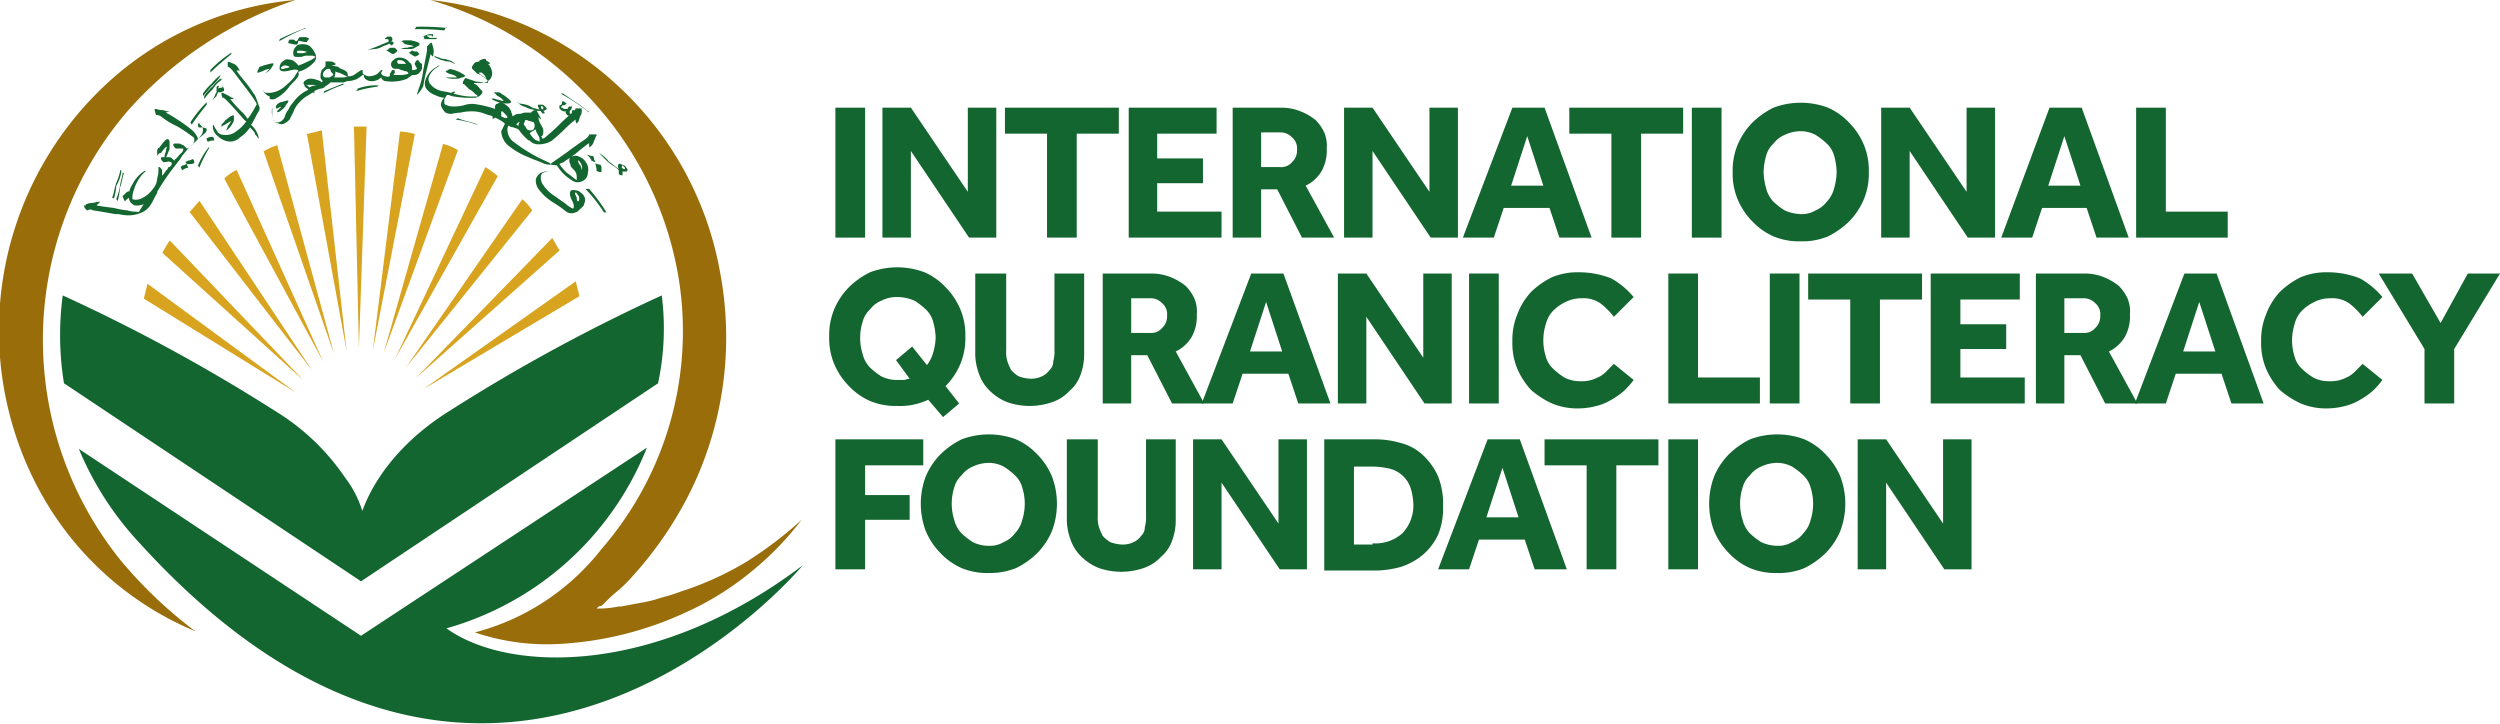 <svg id="Layer_1" data-name="Layer 1" xmlns="http://www.w3.org/2000/svg" viewBox="0 0 202 58.5"><defs><style>.cls-1{fill:#146630;}.cls-2{fill:#996d0a;}.cls-3{fill:#d8a31e;}</style></defs><g id="Group_128" data-name="Group 128"><path id="Path_454" data-name="Path 454" class="cls-1" d="M53.47,23.87a141.46,141.46,0,0,0-17.1,9.3c-5.8,3.6-7,8-7.1,8.1h0a8.67,8.67,0,0,0-1.4-2.7,18.38,18.38,0,0,0-5.7-5.4,141.46,141.46,0,0,0-17.1-9.3,24.14,24.14,0,0,0,.1,7.1l24,16h0l24-16A21.1,21.1,0,0,0,53.47,23.87Z"/><path id="Path_455" data-name="Path 455" class="cls-1" d="M36.07,50.77a24.61,24.61,0,0,0,16.2-14.6l-23.1,15.2L6.37,36.27a25.4,25.4,0,0,0,4.9,7.6c28.8,31.7,53.6,1.8,53.6,1.8C53,54.67,41.07,54.37,36.07,50.77Z"/><path id="Path_456" data-name="Path 456" class="cls-2" d="M15.77,51a25.44,25.44,0,0,1-12.6-11.4A27.18,27.18,0,0,1,8.37,7a25.78,25.78,0,0,1,15.5-7,31.33,31.33,0,0,0-13.5,8.9,28.4,28.4,0,0,0-.6,36.4A35.9,35.9,0,0,0,15.77,51Z"/><path id="Path_457" data-name="Path 457" class="cls-2" d="M64.77,42a24.46,24.46,0,0,1-4.2,4.3,23.51,23.51,0,0,1-5.2,3.2,27.82,27.82,0,0,1-9.7,2.5,18.14,18.14,0,0,1-7.3-.9h0a19.07,19.07,0,0,0,10.2-6.7,26.85,26.85,0,0,0,6.3-21.7,27.9,27.9,0,0,0-6.6-14.1A28.55,28.55,0,0,0,34.77,0,26.43,26.43,0,0,1,50,7a26.89,26.89,0,0,1,8.2,15.1A28.26,28.26,0,0,1,56,39.27a30.13,30.13,0,0,1-4.9,7.3,11.41,11.41,0,0,1-1.1,1.1,12,12,0,0,0-1.2,1.1c-.1.1-.2.2-.3.2s-.2.1-.3.2h.3A7.72,7.72,0,0,0,50,49h.2l1.6-.3a9.36,9.36,0,0,0,1.6-.4,14.24,14.24,0,0,0,1.6-.5,25.33,25.33,0,0,0,5.3-2.4A31.29,31.29,0,0,0,64.77,42Z"/><g id="Group_125-2" data-name="Group 125-2"><path id="Path_458" data-name="Path 458" class="cls-1" d="M17.5,7.06v.4c-.1.1-.1.2-.2.4a1.24,1.24,0,0,1-.2.3l.1-.1.3-.3c0-.1.1-.2.1-.3h.2c.1,0,.2-.1.3-.1v-.1A.37.37,0,0,0,18,7a.19.19,0,0,0-.3,0C17.6,6.86,17.5,7,17.5,7.06ZM18,7s0,.1-.2.1-.1,0-.2.1a.31.31,0,0,1,.1-.2c.1-.1.3-.1.3,0Z"/><path id="Path_459" data-name="Path 459" class="cls-1" d="M17.8,6.16v-.1h0l-.1.1a3.08,3.08,0,0,0-.6.6,3.78,3.78,0,0,0-.7.8v.2c.3-.3.5-.6.7-.8A3.78,3.78,0,0,0,17.8,6.16Z"/><path id="Path_460" data-name="Path 460" class="cls-1" d="M17.9,6.46v-.1h-.1a3.08,3.08,0,0,0-.6.6,3.78,3.78,0,0,0-.7.8V8a5.72,5.72,0,0,1,.7-.8A2.23,2.23,0,0,1,17.9,6.46Z"/><path id="Path_461" data-name="Path 461" class="cls-1" d="M18.9,5.16,18.5,5h-.1v.4c.1,0,.2.1.3.2s.4.5,1,1.3a15,15,0,0,1,1,1.4c0,.1.1.1,0,.2a8.79,8.79,0,0,1-.6,1l-.1.1a2.65,2.65,0,0,0-.5-.6,10.52,10.52,0,0,1-.9-1h.3l-.1-.1c-.1,0-.2-.1-.4-.2l-.4-.2h-.1a.6.6,0,0,0,.1.4c.1,0,.2.1.3.2s.5.5,1.1,1.2c.2.2.3.4.5.5a3,3,0,0,1-.8.8,1.31,1.31,0,0,1-1,.3.76.76,0,0,1-.5-.2c-.1-.2-.2-.3-.3-.5a.1.1,0,0,0-.1-.1h0v.2a1,1,0,0,0,.4.7,1.61,1.61,0,0,0,.7.4,1.13,1.13,0,0,0,1.1-.3,3,3,0,0,0,.8-.8c.2.2.4.4.4.5s.2.2.2.3l.1.1h0v-.1a2,2,0,0,0-.4-.8l-.2-.2c0-.1.1-.1.1-.2.2-.3.3-.6.5-.9a.45.45,0,0,0,0-.5,6.89,6.89,0,0,0-.3-.8c-.1-.1-.3-.5-.8-1.1s-.7-.9-.7-.9h.3l-.1-.1A.78.78,0,0,0,18.9,5.16Z"/><path id="Path_462" data-name="Path 462" class="cls-1" d="M17.9,10.06v.2h0l.1-.1.2-.1a5.2,5.2,0,0,1,.5-.3h0c-.1.1-.1.2-.2.3s-.1.2-.2.4v.1l.1-.1a1.76,1.76,0,0,0,.4-.5.6.6,0,0,0,.1-.4v-.2c0-.1-.3,0-.6.3-.1,0-.1.1-.2.2S17.9,10.06,17.9,10.06Z"/><path id="Path_463" data-name="Path 463" class="cls-1" d="M22.2,8a3.13,3.13,0,0,0,1.1-.9c.2-.3.5-.5.7-.8a.44.44,0,0,0,.1-.5,2.52,2.52,0,0,0,1.2-.7.62.62,0,0,0,.2-.7,1.79,1.79,0,0,0-.5-.7,1.18,1.18,0,0,0-.8-.1c-.2,0-.3.2-.4.3a.75.75,0,0,0-.1.5.22.22,0,0,0,.2.2h.4c.1,0,.3-.1.4-.1h.5a.44.44,0,0,1,.3.1,2.51,2.51,0,0,1-.7.4,4.88,4.88,0,0,1-.7.3h0c-.1-.2-.3-.3-.4-.4a1.27,1.27,0,0,0-.6-.1,1.38,1.38,0,0,0-.4.3.75.75,0,0,0-.1.5c.1.2.4.2.8.1s.6-.1.7,0c-.1.2-.2.3-.3.5a4.62,4.62,0,0,1-.7.7,2.18,2.18,0,0,1-.8.5,2,2,0,0,1-.8.1q-.15,0-.3-.3a1.48,1.48,0,0,1-.1-.7v-.1h0v.1a1.49,1.49,0,0,0,.2.9,1,1,0,0,0,.5.4C21.7,8.06,22,8.06,22.2,8Zm2.1-3.7c-.2,0-.3,0-.3-.1s0-.1.2-.1a1.27,1.27,0,0,1,.6.1,1.09,1.09,0,0,1-.5.1Zm-1.2,1.2c-.2.1-.4.1-.4,0s.1-.1.2-.2a.75.75,0,0,1,.5.1.37.37,0,0,1-.3.1Z"/><path id="Path_464" data-name="Path 464" class="cls-1" d="M18.7,4.26h0A8.46,8.46,0,0,0,17,5.66v.2c.5-.5,1.1-1,1.7-1.5Z"/><path id="Path_465" data-name="Path 465" class="cls-1" d="M24.2,3h0c-.1.1-.1.2-.2.3s-.2-.1-.3-.1h-.3a.37.37,0,0,0-.1.3h0c.2,0,.4.1.6.1H24a.37.37,0,0,0,.1-.3c.2,0,.4.1.6.1h.1a1.24,1.24,0,0,1,.2-.3c-.1,0-.2-.1-.3-.1Z"/><path id="Path_466" data-name="Path 466" class="cls-1" d="M21.2,5.76a1.55,1.55,0,0,1,.6-.2h0l-.3.3a1.38,1.38,0,0,1-.4.3l-.1.1.1-.1c.2-.1.4-.3.6-.4a1.38,1.38,0,0,0,.3-.4.31.31,0,0,0,.1-.2c0-.1-.3,0-.7.1-.1,0-.2.1-.3.1a.22.22,0,0,0-.2.2l-.1.2v.1c0,.1,0,0,.1,0Z"/><path id="Path_467" data-name="Path 467" class="cls-1" d="M9.8,13.86c0-.1,0-.1-.1-.1h0v.1a4.18,4.18,0,0,1-.3.9c-.2.6-.2.9-.3,1.1s.1.1.1.2A5.16,5.16,0,0,0,9.4,15,2.88,2.88,0,0,0,9.8,13.86Z"/><path id="Path_468" data-name="Path 468" class="cls-1" d="M10,14.06c0-.1,0-.1-.1-.1h0v.1c0,.1-.1.4-.2.9a3.87,3.87,0,0,1-.3,1.1c0,.1.1.1.1.2a5.16,5.16,0,0,0,.2-1.1C9.9,14.56,9.9,14.26,10,14.06Z"/><path id="Path_469" data-name="Path 469" class="cls-1" d="M17,11.06c-.1,0-.2.1-.3.1h0a.37.37,0,0,0,.1.3h0a.9.9,0,0,1,.5-.1h0a.37.37,0,0,0-.1-.3Z"/><path id="Path_470" data-name="Path 470" class="cls-1" d="M15.7,13.16a.44.44,0,0,0-.1-.3c-.1,0-.2.1-.3.1s-.2.1-.3.1h0a.35.35,0,0,0,.1.2c-.1,0-.2.1-.3.1s-.1.1-.2.1h0c0,.1.1.2.1.3h0c.2-.1.3-.2.5-.2h0c0-.1-.1-.2-.1-.3.3,0,.5,0,.6-.1Z"/><path id="Path_471" data-name="Path 471" class="cls-1" d="M16.7,8.26h0a10.1,10.1,0,0,0-1.3,1.6c0,.1,0,.1.1.2.4-.6.8-1.1,1.2-1.6Z"/><path id="Path_472" data-name="Path 472" class="cls-1" d="M16,13.36c0,.1.1.1.1.2a11.94,11.94,0,0,1,.8-1.6v-.1h0A6,6,0,0,0,16,13.36Z"/><path id="Path_473" data-name="Path 473" class="cls-1" d="M9.9,15.86h0c.1.2.1.3.2.4h0a1.76,1.76,0,0,1,.5-.4v-.1c-.1-.2-.1-.3-.2-.3s-.2.1-.3.2Z"/><path id="Path_474" data-name="Path 474" class="cls-1" d="M16,10h0c0,.2,0,.3.1.3h.1a.9.9,0,0,1,.5.1.4.4,0,0,1-.2.4,2.18,2.18,0,0,1-.5.4,1.79,1.79,0,0,0-.5-.7,10.77,10.77,0,0,0-1.1-.8,10.39,10.39,0,0,0-1-.6h0c.3-.1.4-.1.3-.1h-.1c-.2,0-.3-.1-.5-.1a2,2,0,0,1-.5-.1h-.1v.1c0,.1.1.3.1.4a.6.6,0,0,1,.4.1,6,6,0,0,0,1.3.8,10.33,10.33,0,0,1,1.2.8c.2.1.2.2.2.3a.55.55,0,0,1-.3.5h0c-.1.1-.2.2-.3.2l-.2-.2c-.1-.1-.2-.1-.4-.2h-.4a.1.1,0,0,0-.1.1c0,.1.1.2.2.3h.6a.4.4,0,0,1-.2.4c-.2.2-.3.4-.5.5V13l-.2-.2c-.1-.1-.2-.1-.4-.1h-.4a.1.1,0,0,0-.1.1c0,.1.1.2.2.3h.1c.2,0,.3-.1.5,0s0,.3-.1.4h-.1c0,.1-.1.2-.2.3a1.73,1.73,0,0,1-.3.4v-.4c0-.1-.1-.2-.2-.3h-.1v.1a2.2,2.2,0,0,1-.1.8,1.33,1.33,0,0,1-.3.8,2.36,2.36,0,0,1-.9.8,1.06,1.06,0,0,1-.8.1,1.7,1.7,0,0,1,.1-.7,3.55,3.55,0,0,1,.4-.9,2.65,2.65,0,0,1,.5-.6l.1-.1h-.1a2.66,2.66,0,0,0-1,1.1,1.69,1.69,0,0,0-.3,1,.75.75,0,0,0,.5.7,1.48,1.48,0,0,0,.7-.1c-.1.2-.2.3-.3.5s-.2.1-.4.1a1.76,1.76,0,0,1-.6-.1h0a6.53,6.53,0,0,1-1.1-.2c-.9-.1-1.4-.2-1.4-.2h0l.3-.3H8c-.2,0-.4.1-.6.1s-.5.1-.5.2H6.8v.1q.15.3.3.3a.3.3,0,0,1,.4,0q.15,0,1.8.3h.3a3.22,3.22,0,0,0,.8.1,2.66,2.66,0,0,0,1.2-.3,1.7,1.7,0,0,0,.6-.6h0c.2-.3.3-.6.5-.9v-.1a18.76,18.76,0,0,1,1.2-1.8l.7-.9c0-.1.1-.1.1-.2.2-.2.4-.5.6-.7l.1-.1a6,6,0,0,0,.8-.8.76.76,0,0,0,.2-.5.52.52,0,0,0-.2-.4c-.1-.1-.2-.2-.3-.2C16.3,10,16.1,10,16,10Z"/><path id="Path_475" data-name="Path 475" class="cls-1" d="M13,12.36c.3-.4.4-.5.5-.5h0a1,1,0,0,0-.1.4.9.9,0,0,0-.1.5v.1l.1-.1c.1-.2.2-.5.3-.7v-.5c0-.2,0-.2-.1-.3s-.3.1-.6.5c-.1.1-.1.2-.2.2a.37.37,0,0,0-.1.3v.3c0,.1,0,0,.1-.1S12.9,12.36,13,12.36Z"/><path id="Path_476" data-name="Path 476" class="cls-1" d="M36.2,5.66l-.2.1h0l.1.1.2.1q.6.15.6.3H36a2,2,0,0,0,.8.1.9.9,0,0,0,.5-.1c.2,0,.2-.1.3-.1s-.2-.2-.6-.4c-.1,0-.2-.1-.3-.1C36.4,5.56,36.3,5.56,36.2,5.66Z"/><path id="Path_477" data-name="Path 477" class="cls-1" d="M24.7,2.26h0a22,22,0,0,0-2.1.9c0,.1,0,.1-.1.2a18.65,18.65,0,0,1,2-1C24.7,2.36,24.7,2.26,24.7,2.26Z"/><path id="Path_478" data-name="Path 478" class="cls-1" d="M32.7,3.56c.4.1.7.1.7.2h0a1.75,1.75,0,0,0-.5.1.9.9,0,0,0-.5.1h.8c.2,0,.3-.1.5-.2s.2-.1.2-.2-.2-.2-.7-.3h-.6l-.2.1h.1Z"/><path id="Path_479" data-name="Path 479" class="cls-1" d="M22.7,8.66l-.3.3v.1h.1a1.76,1.76,0,0,0,.5-.4c.1-.1.1-.2.2-.3a.31.31,0,0,0,.1-.2c0-.1-.2,0-.6.1a.35.35,0,0,0-.2.1c-.1,0-.1.1-.2.2v.2h.1l.2-.1c.3-.1.5-.2.5-.1h0C22.8,8.46,22.7,8.56,22.7,8.66Z"/><path id="Path_480" data-name="Path 480" class="cls-1" d="M28.9,7.16c0,.1-.1.1-.1.2A10.46,10.46,0,0,1,30.5,7l.1-.1h-.1A4.15,4.15,0,0,0,28.9,7.16Z"/><path id="Path_481" data-name="Path 481" class="cls-1" d="M26.2,7.36c0,.1,0,.1-.1.2a11.11,11.11,0,0,1,1.6-.7l.1-.1h-.1Z"/><path id="Path_482" data-name="Path 482" class="cls-1" d="M29.7,4.06a2.8,2.8,0,0,1,.6-.1,1.42,1.42,0,0,0,.6-.2c.2-.1.3-.1.5-.2s.1.1.2.1.2-.1.2-.2-.1-.1-.2-.1c.1-.1.1-.1.1-.2s0-.1-.1-.2h-.3c-.1.1-.2.1-.2.2s.1.1.3.2c-.2.1-.5.2-.7.3-.5.2-.8.3-1,.4h0Zm1.4-.9h.2a.1.1,0,0,1,.1.1v.1c-.2-.1-.3-.1-.3-.2Z"/><path id="Path_483" data-name="Path 483" class="cls-1" d="M33.3,4.06h0c-.1.1-.2.2-.3.2h0c.2.1.3.2.5.3h.1a1.24,1.24,0,0,0,.3-.2l-.2-.2C33.5,4.16,33.4,4.16,33.3,4.06Z"/><path id="Path_484" data-name="Path 484" class="cls-1" d="M31.5,3.86c-.1.1-.2.2-.3.2h0c.2.1.3.2.5.3h.1q.3-.15.3-.3l-.2-.2Z"/><path id="Path_485" data-name="Path 485" class="cls-1" d="M33.8,4.86h0c-.2,0-.2.1-.3.3h0l.2.4a.6.6,0,0,1-.4.1c0-.2,0-.5-.2-.6a1,1,0,0,0-.7-.4.75.75,0,0,0-.5.1c-.1.1-.3.2-.3.4a.35.35,0,0,0,.4.4.6.6,0,0,1,.4.1c.1,0,.3.1.4.1s.2.1.2.2a2.2,2.2,0,0,1-.8.1h-.4c0-.1.1-.1.1-.2v-.1a.1.1,0,0,0-.1-.1h-.1c-.1.1-.1.2-.2.3v.2c-.1,0-.2.1-.3,0a.37.37,0,0,1-.3-.1c-.1-.1-.1-.1-.1-.2a.35.35,0,0,0,.1-.2h-.1l-.3.3a1.42,1.42,0,0,1-.6.2.6.6,0,0,1-.4-.1.22.22,0,0,1-.2-.2v-.2h-.1a5.92,5.92,0,0,0-.6.4.9.9,0,0,1-.5.1v-.1c0-.2-.1-.3-.3-.4s-.3-.1-.4-.2-.4-.1-.6-.2H27c.1,0,.1,0,.1-.1s0,0-.1-.1-.4-.1-.6-.1h-.1v.4l-.3.3a1.27,1.27,0,0,0-.1.6c0,.1.1.2.2.3a.1.1,0,0,0-.1.1.76.76,0,0,0-.4-.2,1.27,1.27,0,0,0-.6-.1.76.76,0,0,0-.4.2.19.19,0,0,0,0,.3c0,.1,0,.1.1.2s.2.1.2.2a2.94,2.94,0,0,0-1.2,1,2.09,2.09,0,0,0-.4.6,1.55,1.55,0,0,0-.3.6.78.78,0,0,1-.4.4c-.1,0-.2.1-.3,0a.22.22,0,0,1-.2-.2,1.27,1.27,0,0,1-.1-.6v-.5h0v.1a1.64,1.64,0,0,0,.1,1c.1.2.2.3.4.3a.45.45,0,0,0,.5,0,1.38,1.38,0,0,0,.4-.3l.3-.6a2.18,2.18,0,0,1,.5-.8,2.65,2.65,0,0,1,.6-.5c.2-.1.3-.2.5-.3l.1.1v-.2a1.69,1.69,0,0,1,.5-.2.52.52,0,0,0,.4-.2,1.38,1.38,0,0,0,.4-.3h.9a.6.6,0,0,0,.4-.1h.1a2.35,2.35,0,0,0,.8-.2c.1-.1.3-.2.4-.3h.1a.37.37,0,0,0,.1.3.76.76,0,0,0,.5.2,1.14,1.14,0,0,0,.8-.3c.1.2.2.3.4.3a3.33,3.33,0,0,0,1.7-.2c.1-.1.3-.2.4-.3a.75.75,0,0,0,.5-.1,1.38,1.38,0,0,0,.3-.4v-.4C33.9,5.06,33.9,5,33.8,4.86Zm-1.5.3c-.2,0-.2-.1-.2-.2s.1-.1.2-.1a.55.55,0,0,1,.5.3ZM25,7.06c-.1-.1-.2-.2-.3-.2h.5c.2,0,.3,0,.3.1-.1-.1-.3,0-.5.1Zm1.6-.8h-.3a.22.22,0,0,1-.2-.2.37.37,0,0,1,.1-.3c.1-.1.2-.2.3-.2s.2,0,.2.1.1.2.2.3-.1.2-.3.3Zm1,0H27a1.09,1.09,0,0,0,.1-.5c.1.1.3.1.5.2s.2.1.4.2l.1.1c-.1-.1-.1,0-.5,0Z"/><path id="Path_486" data-name="Path 486" class="cls-1" d="M36.1,2.26h0c0-.1-.1-.1,0,0a20.08,20.08,0,0,0-2.4-.1c-.1,0-.1.1-.2.2a19.27,19.27,0,0,1,2.4.1C36,2.26,36,2.26,36.1,2.26Z"/><path id="Path_487" data-name="Path 487" class="cls-1" d="M34.2,3.16h1a.1.1,0,0,0,.1-.1h-.5c-.1,0-.1,0-.2-.1a.1.1,0,0,1-.1-.1h.3c.1,0,.1,0,.1.1h0a.1.1,0,0,0,.1-.1c0-.1,0-.1-.1-.1a.9.9,0,0,0-.5.1.35.35,0,0,0-.2.1l.2.2C34.4,3.06,34.3,3.06,34.2,3.16Z"/><path id="Path_488" data-name="Path 488" class="cls-1" d="M35,3.86c0-.1-.1-.3-.1-.4h-.1l-.3.3v.3c0,.1-.1.6-.3,1.6a6.26,6.26,0,0,1-.4,1.6c0,.1-.1.2-.1.4a.1.1,0,0,1-.1.1h0a.1.1,0,0,0,.1-.1,3,3,0,0,0,.5-.7,12,12,0,0,1,.3-1.4l.3-1.2h0c.1.2.2.2.2.2v-.1A1.15,1.15,0,0,0,35,3.86Z"/><path id="Path_489" data-name="Path 489" class="cls-1" d="M35.7,4.86c.1,0,.3.1.4.1a.6.6,0,0,1,.4.1c.1,0,.2.1.3.1a2.19,2.19,0,0,0-.5-.3c-.1,0-.3-.1-.4-.1a.76.76,0,0,1-.4-.1,1.69,1.69,0,0,1-.5-.2l.2.2C35.5,4.76,35.6,4.86,35.7,4.86Z"/><path id="Path_490" data-name="Path 490" class="cls-1" d="M37,9.56c-.1,0-.1.1-.2.1a8.47,8.47,0,0,1,1.7.4h.1C38.1,9.86,37.5,9.76,37,9.56Z"/><path id="Path_491" data-name="Path 491" class="cls-1" d="M39.2,5.26a.76.76,0,0,1,.4-.1s0-.1-.2-.2-.1-.2-.2-.2h-.1c-.1,0-.2.1-.4.1h0c.2.1.3.3.5.4Z"/><path id="Path_492" data-name="Path 492" class="cls-1" d="M40.2,7.76a1.11,1.11,0,0,1,.5.4h0a1,1,0,0,1-.4-.1c-.2,0-.3-.1-.5-.1h-.1l.1.1c.2.1.5.2.7.3H41a.37.37,0,0,0,.3-.1c0-.1-.1-.2-.5-.5-.1-.1-.2-.1-.3-.2a.37.37,0,0,0-.3-.1h-.3l.1.1Z"/><path id="Path_493" data-name="Path 493" class="cls-1" d="M41.9,8.36a1.55,1.55,0,0,0,.6.3,1.42,1.42,0,0,0,.6.2,1.27,1.27,0,0,0,.6.1c0,.1.1.1.1.2H44c0-.1,0-.1-.1-.2a.35.35,0,0,0,.2-.1c.1,0,.1-.1,0-.2h0c-.1-.1-.2-.2-.3-.2h-.3c-.1.1,0,.2.1.4-.3-.1-.6-.1-.8-.3a2.92,2.92,0,0,0-.9-.2l-.1-.1h0A.1.1,0,0,1,41.9,8.36Zm1.8.2h0a.35.35,0,0,1,.2.1v.1l-.1.1a.77.77,0,0,1-.1-.3Z"/><path id="Path_494" data-name="Path 494" class="cls-1" d="M45.2,8.66c0,.1,0,.1.1.2s.3.2.4.1a.35.35,0,0,0,.4.4c.1,0,.1,0,.2-.1l.1-.1V9a.1.1,0,0,1,.1-.1h-.2c-.1,0-.1.2-.1.4a.1.1,0,0,1-.1-.1.19.19,0,0,1,0-.3.35.35,0,0,0,.1-.2c0-.1.1-.1,0-.1H46l-.1.1a.1.1,0,0,1-.1.1h-.2c-.1,0-.1-.1-.2-.1s-.1-.1,0-.1a.1.1,0,0,1,.1-.1h.1a.1.1,0,0,0,.1-.1c.1,0,.1-.1,0-.1a.1.1,0,0,1-.1-.1h-.2v.2l-.1.1C45.2,8.46,45.2,8.56,45.2,8.66Z"/><path id="Path_495" data-name="Path 495" class="cls-1" d="M47.6,9.06h0c-.7-.6-1.4-1-2.1-1.5h-.2A16.44,16.44,0,0,1,47.5,9C47.4,9.06,47.5,9.06,47.6,9.06Z"/><path id="Path_496" data-name="Path 496" class="cls-1" d="M45,13.36h0a3.45,3.45,0,0,0,1.2,1.2.78.78,0,0,0,.8.1.75.75,0,0,0,.5-.7,1,1,0,0,0-.2-.9,1,1,0,0,0-.5-.4.64.64,0,0,0-.6,0c-.1,0-.2.1-.2.3s.1.3.1.4.2.3.3.4a.76.76,0,0,1,.2.5v.3c-.3-.2-.5-.4-.8-.6a4.35,4.35,0,0,1-.6-.7c.1-.1.3-.1.4-.2s.5-.3,1.1-.8.9-.7.9-.7h0c0,.3,0,.4.1.3l.1-.1a.76.76,0,0,0,.2-.4c.1-.1.1-.3.2-.4v-.1h-.6c0,.1-.1.2-.2.3s-.6.4-1.4,1-1.3.9-1.4,1-.1.1-.2,0c-.4-.2-.9-.4-1.4-.7a13,13,0,0,1-1.5-1,1.23,1.23,0,0,1-.5-1,.37.37,0,0,1,.1-.3c.1,0,.1.1.2.1s.4.1.6.2a4.35,4.35,0,0,0,.6.7c.1.1.2.2.3.2h0a.91.91,0,0,0,.7.3,2,2,0,0,0,1.1-.3c.1-.1.5-.4,1-.9a9.4,9.4,0,0,1,.9-.8h0c0,.2.1.4.1.3l.1-.1c.1-.1.1-.3.2-.5a.75.75,0,0,0,.1-.5v-.1h-.5c0,.1-.1.2-.2.3s-.5.4-1.1,1-1,.9-1.1,1-.3.2-.3.1-.1-.1-.2-.1h.1c.2-.1.2-.3.2-.5s-.1-.3-.2-.5a1.42,1.42,0,0,1-.2-.6l.1.1.1.1v-.1L43.4,9a.1.1,0,0,0-.1-.1h-.1c-.1,0-.2.1-.3.2h-.5c-.1,0-.3.1-.4.1h-.1c-.2,0-.3.1-.5.2,0-.2-.1-.3-.1-.4a1,1,0,0,0-.4-.5.76.76,0,0,0-.5-.2c-.1,0-.2.1-.3.1a.35.35,0,0,0-.1.2v.2a8.47,8.47,0,0,0-1.7-.4,2,2,0,0,0-.8.1,2.81,2.81,0,0,1-.8.1,1.27,1.27,0,0,1-.6-.1.22.22,0,0,1-.2-.2V8c.1-.1.1-.2.2-.3s.4.1.6.1a8.08,8.08,0,0,0,1.6.1.71.71,0,0,0,.6-.3.19.19,0,0,0,0-.3c-.2-.2-.3-.4-.5-.5a.1.1,0,0,1-.1-.1h.6a.91.91,0,0,0,.7-.3.78.78,0,0,0,.1-.8,1,1,0,0,0-.5-.6.64.64,0,0,0-.6,0c-.2,0-.3.1-.4.3a.19.19,0,0,0,0,.3l.3.3c.1.1.3.1.4.2s.3.2.4.3.2.2.1.3c-.3,0-.6-.1-.9-.1l-.9-.3c-.1.1-.1.2-.2.3v.1c0,.1,0,.1.1.1l.4.4a1.76,1.76,0,0,1,.5.4c.2.1.2.2.2.2H38a5,5,0,0,1-1.2-.2h-.2c.1,0,.1-.1.2-.2h-.1c-.1,0-.2.1-.3.1-.3-.1-.6-.1-.9-.2a1.56,1.56,0,0,1-.8-.6.64.64,0,0,1,0-.6,1.58,1.58,0,0,1,.7-.7l.1-.1h0c-.1,0-.1,0-.2.1a1.79,1.79,0,0,0-.9,1,.85.85,0,0,0,0,.7,1.56,1.56,0,0,0,.8.6,1.85,1.85,0,0,0,.7.2c-.1.1-.2.2-.2.3a.45.45,0,0,0,0,.5,1.38,1.38,0,0,0,.3.4,1.09,1.09,0,0,0,.5.1,3.55,3.55,0,0,1,.7-.1A4.1,4.1,0,0,1,38.3,9a2.92,2.92,0,0,1,.9.2c.2.1.4.1.6.2v.2a.31.31,0,0,0,.2-.1,4.35,4.35,0,0,1,.7.4h0l.1.1-.3.6a1.61,1.61,0,0,0,.5,1.1,5.85,5.85,0,0,0,1.7,1c.4.2.8.3,1.2.5a1.27,1.27,0,0,0,.6.1A2.81,2.81,0,0,0,45,13.36Zm1.8-.1a.77.77,0,0,1-.1-.3s.1,0,.2.2a.66.66,0,0,1,.1.6.76.76,0,0,0-.2-.5Zm-3.5-2.8c0,.2.1.3.2.5a.6.6,0,0,1,.1.4v.1c-.1-.1-.3-.1-.4-.2a1.76,1.76,0,0,1-.4-.5,2.19,2.19,0,0,1,.5-.3Zm-.6-.7c.1,0,.3.1.4.1a.5.5,0,0,1,0,.6.45.45,0,0,1-.5,0c-.1-.1-.1-.2-.2-.3a.19.19,0,0,1,0-.3c0-.2.1-.2.3-.1Zm-3.8-3.7c-.2-.1-.2-.2-.2-.2h.2a1,1,0,0,1,.4.5C39.2,6.26,39,6.16,38.9,6.06Zm1.6,3.3V9h.1l.3.3a.31.31,0,0,1,.1.2c-.1.1-.3,0-.5-.1Zm1.5.5a.37.37,0,0,0-.1.3c-.1,0-.1-.1-.2-.1.1-.1.2-.2.3-.2Z"/><path id="Path_497" data-name="Path 497" class="cls-1" d="M48.4,12.36l.5.5a3.17,3.17,0,0,0,.6.5,2.18,2.18,0,0,1,.5.4v.3a.37.37,0,0,0,.3.1v-.3h.3c.1,0,.1-.1.1-.2h0c-.1-.1-.2-.3-.3-.3s-.3-.2-.4-.1-.1.2,0,.4c-.3-.2-.5-.4-.8-.6a2.7,2.7,0,0,0-.8-.7l-.1-.1h0Zm1.9,1h0l.2.2v.1h-.1c-.2-.1-.2-.2-.1-.3Z"/><path id="Path_498" data-name="Path 498" class="cls-1" d="M47.8,13c.1,0,.2.1.3.1,0,.2.1.4.1.6v.1a.6.6,0,0,0,.4.1v-.3a.37.37,0,0,0-.1-.3h-.1l-.3-.1a.37.37,0,0,0-.1-.3.37.37,0,0,0-.1-.3h-.1c-.1,0-.3-.1-.4-.1h0a1,1,0,0,1,.4.5Z"/><path id="Path_499" data-name="Path 499" class="cls-1" d="M49,17.16a13.3,13.3,0,0,0-1.4-1.9h-.3a12.45,12.45,0,0,1,1.5,1.9Z"/><path id="Path_500" data-name="Path 500" class="cls-1" d="M47.2,16.46a.64.64,0,0,0,0-.6c-.1-.2-.3-.3-.4-.4a1.27,1.27,0,0,0-.6-.1c-.2.1-.2.4,0,.8s.2.6.1.7a2.09,2.09,0,0,1-.6-.4c-.3-.2-.7-.5-1-.7a3,3,0,0,1-.8-.8,1,1,0,0,1-.2-.7c0-.1.1-.3.2-.3a1.88,1.88,0,0,1,.8-.2h0a3.55,3.55,0,0,0-1,.2,1,1,0,0,0-.4.5,1.2,1.2,0,0,0,.2.8,4.26,4.26,0,0,0,1.2,1.1,8.65,8.65,0,0,1,1,.7.75.75,0,0,0,.8.1.35.35,0,0,0,.2-.1C47,16.76,47.2,16.66,47.2,16.46Zm-.6-.5c-.1-.2-.2-.4-.1-.4s.1.1.2.2.1.2.1.3,0,.2-.1.2-.1-.2-.1-.3Z"/></g><g id="Group_127" data-name="Group 127"><g id="Group_126" data-name="Group 126"><path id="Path_501" data-name="Path 501" class="cls-3" d="M11.92,22.93l-.3,1.2,12.3,7.6Z"/><path id="Path_502" data-name="Path 502" class="cls-3" d="M27,28.63l-5.7-16.4a5.36,5.36,0,0,1,1.1-.5Z"/><path id="Path_503" data-name="Path 503" class="cls-3" d="M24.52,30.73l-11.4-10.3a8.79,8.79,0,0,1,.6-1Z"/><path id="Path_504" data-name="Path 504" class="cls-3" d="M26.12,29.23l-8-14.8a3.59,3.59,0,0,1,1-.7h0Z"/><path id="Path_505" data-name="Path 505" class="cls-3" d="M28,28.33l-3.2-17.5,1.2-.3Z"/><path id="Path_506" data-name="Path 506" class="cls-3" d="M25.22,29.93l-9.9-12.8c.3-.3.5-.6.8-.9Z"/><path id="Path_507" data-name="Path 507" class="cls-3" d="M29.62,10.23,29,28.13l-.4-17.9h1Z"/><path id="Path_508" data-name="Path 508" class="cls-3" d="M43,17l-10.2,12.7,9.4-13.6A3.63,3.63,0,0,1,43,17Z"/><path id="Path_509" data-name="Path 509" class="cls-3" d="M45.22,20.23l-11.6,10.3,11-11.3C44.82,19.53,45,19.93,45.22,20.23Z"/><path id="Path_510" data-name="Path 510" class="cls-3" d="M46.52,22.73l-12.3,8.7,12.6-7.5Z"/><path id="Path_511" data-name="Path 511" class="cls-3" d="M37,12.13l-6,16.4,4.8-16.9A4.33,4.33,0,0,1,37,12.13Z"/><path id="Path_512" data-name="Path 512" class="cls-3" d="M33.52,10.83l-3.4,17.5,2.2-17.7A5,5,0,0,1,33.52,10.83Z"/><path id="Path_513" data-name="Path 513" class="cls-3" d="M40.22,14.23,31.92,29l7.3-15.5A8.65,8.65,0,0,1,40.22,14.23Z"/></g></g></g><path class="cls-1" d="M67.5,8.7h2.4V19.2H67.5Z"/><path class="cls-1" d="M71.3,8.7h2.3l4.6,6.8V8.7h2.3V19.2H78.3l-4.7-7v7H71.3Z"/><path class="cls-1" d="M84.6,10.8H81.2V8.7h9.2v2.1H87v8.4H84.6Z"/><path class="cls-1" d="M91.1,8.7h7.2v2.1H93.5v2h3.7v2H93.5v2.3h5.2v2.1H91.2V8.7Z"/><path class="cls-1" d="M99.6,8.7h3.9a4.15,4.15,0,0,1,1.6.3,4.73,4.73,0,0,1,1.2.7,3.59,3.59,0,0,1,.7,1,2.74,2.74,0,0,1,.2,1.3,3.42,3.42,0,0,1-.4,1.8,3,3,0,0,1-1.3,1.2l2.3,4.2h-2.6l-2-3.9h-1.3v3.9H99.6V8.7Zm3.8,4.8a1.16,1.16,0,0,0,1-.4,1.28,1.28,0,0,0,.4-1,1.16,1.16,0,0,0-.4-1,1.28,1.28,0,0,0-1-.4h-1.5v2.8Z"/><path class="cls-1" d="M108.6,8.7h2.3l4.6,6.8V8.7h2.3V19.2h-2.2l-4.7-7v7h-2.3Z"/><path class="cls-1" d="M122.2,8.7h2.6l3.8,10.5H126l-.8-2.4h-3.7l-.8,2.4h-2.5Zm2.5,6.3-1.3-4-1.3,4Z"/><path class="cls-1" d="M130.2,10.8h-3.4V8.7H136v2.1h-3.4v8.4h-2.4V10.8Z"/><path class="cls-1" d="M136.7,8.7h2.4V19.2h-2.4Z"/><path class="cls-1" d="M145.5,19.5a5.38,5.38,0,0,1-2.2-.4,5.23,5.23,0,0,1-1.7-1.2,5.67,5.67,0,0,1-1.2-1.8,5.38,5.38,0,0,1-.4-2.2,5.38,5.38,0,0,1,.4-2.2,5.67,5.67,0,0,1,1.2-1.8,6.57,6.57,0,0,1,1.7-1.2,6.25,6.25,0,0,1,4.4,0,5.23,5.23,0,0,1,1.7,1.2,5.67,5.67,0,0,1,1.2,1.8,5.38,5.38,0,0,1,.4,2.2,5.38,5.38,0,0,1-.4,2.2,5.67,5.67,0,0,1-1.2,1.8,6.57,6.57,0,0,1-1.7,1.2A5.38,5.38,0,0,1,145.5,19.5Zm0-2.2a2.13,2.13,0,0,0,1.2-.3,2.18,2.18,0,0,0,.9-.7,2.38,2.38,0,0,0,.6-1.1,5.07,5.07,0,0,0,.2-1.3,5.07,5.07,0,0,0-.2-1.3,2.07,2.07,0,0,0-.6-1,5.5,5.5,0,0,0-.9-.7,2.66,2.66,0,0,0-1.2-.3,3.08,3.08,0,0,0-1.3.3,2.18,2.18,0,0,0-.9.7,2.07,2.07,0,0,0-.6,1,5.07,5.07,0,0,0-.2,1.3,5.07,5.07,0,0,0,.2,1.3,2.38,2.38,0,0,0,.6,1.1,5.5,5.5,0,0,0,.9.7A3.45,3.45,0,0,0,145.5,17.3Z"/><path class="cls-1" d="M152,8.7h2.3l4.6,6.8V8.7h2.3V19.2H159l-4.7-7v7H152Z"/><path class="cls-1" d="M165.6,8.7h2.6L172,19.2h-2.6l-.8-2.4H165l-.8,2.4h-2.5Zm2.5,6.3-1.3-4-1.3,4Z"/><path class="cls-1" d="M172.6,8.7H175v8.4h5v2.1h-7.4Z"/><path class="cls-1" d="M75,32.3a5.64,5.64,0,0,1-1.2.4,5.28,5.28,0,0,1-1.3.1,5.38,5.38,0,0,1-2.2-.4,5.23,5.23,0,0,1-1.7-1.2,5.67,5.67,0,0,1-1.2-1.8,5.38,5.38,0,0,1-.4-2.2,5.38,5.38,0,0,1,.4-2.2,5.67,5.67,0,0,1,1.2-1.8A6.57,6.57,0,0,1,70.3,22a6.25,6.25,0,0,1,4.4,0,5.23,5.23,0,0,1,1.7,1.2A5.67,5.67,0,0,1,77.6,25a5.38,5.38,0,0,1,.4,2.2,5.38,5.38,0,0,1-.4,2.2,5.67,5.67,0,0,1-1.2,1.8l1.1,1.4-1.3,1.1Zm-2.6-3.2L73.7,28l1.2,1.5a3.13,3.13,0,0,0,.5-1,5,5,0,0,0,.2-1.2,5.07,5.07,0,0,0-.2-1.3,2.07,2.07,0,0,0-.6-1,5.5,5.5,0,0,0-.9-.7,3.53,3.53,0,0,0-1.4-.3,2.77,2.77,0,0,0-1.3.3,2.18,2.18,0,0,0-.9.7,2.07,2.07,0,0,0-.6,1,4.33,4.33,0,0,0,0,2.6,2.38,2.38,0,0,0,.6,1.1,5.5,5.5,0,0,0,.9.7,2.77,2.77,0,0,0,1.3.3H73c.2,0,.3-.1.5-.1Z"/><path class="cls-1" d="M78.9,22.1h2.4v6.2a2.48,2.48,0,0,0,.1.9,4.88,4.88,0,0,0,.3.7,2.65,2.65,0,0,0,.6.5,3,3,0,0,0,1,.2,2,2,0,0,0,.9-.2,1.47,1.47,0,0,0,.6-.5.91.91,0,0,0,.3-.7,2.77,2.77,0,0,0,.1-.9V22.1h2.4v6.5a4.67,4.67,0,0,1-.3,1.7,3,3,0,0,1-.9,1.3,3.39,3.39,0,0,1-1.4.9,5.55,5.55,0,0,1-3.6,0,4.19,4.19,0,0,1-1.4-.9,3.39,3.39,0,0,1-.9-1.4,4.67,4.67,0,0,1-.3-1.7V22.1Z"/><path class="cls-1" d="M89.1,22.1H93a4.15,4.15,0,0,1,1.6.3,4.73,4.73,0,0,1,1.2.7,3.59,3.59,0,0,1,.7,1,2.74,2.74,0,0,1,.2,1.3,3.42,3.42,0,0,1-.4,1.8A3,3,0,0,1,95,28.4l2.3,4.2H94.7l-2-3.9H91.4v3.9H89.1V22.1Zm3.8,4.8a1.16,1.16,0,0,0,1-.4,1.28,1.28,0,0,0,.4-1,1.16,1.16,0,0,0-.4-1,1.28,1.28,0,0,0-1-.4H91.4v2.8Z"/><path class="cls-1" d="M101.1,22.1h2.6l3.8,10.5h-2.6l-.8-2.4h-3.7l-.8,2.4H97.1Zm2.5,6.3-1.3-4-1.3,4Z"/><path class="cls-1" d="M108.1,22.1h2.3l4.6,6.8V22.1h2.3V32.6h-2.2l-4.7-7v7h-2.3Z"/><path class="cls-1" d="M118.7,22.1h2.4V32.6h-2.4Z"/><path class="cls-1" d="M132,30.7a6.47,6.47,0,0,1-.8.9,6.07,6.07,0,0,1-1,.7,4.33,4.33,0,0,1-1.2.5,5.9,5.9,0,0,1-1.4.2,5.38,5.38,0,0,1-2.2-.4,7.12,7.12,0,0,1-1.7-1.1,6.19,6.19,0,0,1-1.1-1.7,5.38,5.38,0,0,1-.4-2.2,5.38,5.38,0,0,1,.4-2.2,5.44,5.44,0,0,1,1.1-1.8,6.57,6.57,0,0,1,1.7-1.2,5.38,5.38,0,0,1,2.2-.4,7.08,7.08,0,0,1,2.6.5A6.55,6.55,0,0,1,132,24l-1.6,1.6a5.73,5.73,0,0,0-1.1-1.1,2.41,2.41,0,0,0-1.5-.4,2.77,2.77,0,0,0-1.3.3,3.59,3.59,0,0,0-1,.7,2.38,2.38,0,0,0-.6,1.1,4.33,4.33,0,0,0,0,2.6,2.07,2.07,0,0,0,.6,1,5.5,5.5,0,0,0,.9.7,2.66,2.66,0,0,0,1.2.3,3.08,3.08,0,0,0,1-.1,4.88,4.88,0,0,0,.7-.3,2.65,2.65,0,0,0,.6-.5l.5-.5Z"/><path class="cls-1" d="M134.8,22.1h2.4v8.4h5v2.1h-7.4Z"/><path class="cls-1" d="M143,22.1h2.4V32.6H143Z"/><path class="cls-1" d="M149.5,24.2h-3.4V22.1h9.2v2.1h-3.4v8.4h-2.4V24.2Z"/><path class="cls-1" d="M156,22.1h7.2v2.1h-4.8v2h3.7v2h-3.7v2.3h5.2v2.1H156Z"/><path class="cls-1" d="M164.5,22.1h3.9a4.15,4.15,0,0,1,1.6.3,4.73,4.73,0,0,1,1.2.7,3.59,3.59,0,0,1,.7,1,2.74,2.74,0,0,1,.2,1.3,3.42,3.42,0,0,1-.4,1.8,3,3,0,0,1-1.3,1.2l2.3,4.2h-2.6l-2-3.9h-1.3v3.9h-2.3V22.1Zm3.8,4.8a1.16,1.16,0,0,0,1-.4,1.28,1.28,0,0,0,.4-1,1.16,1.16,0,0,0-.4-1,1.28,1.28,0,0,0-1-.4h-1.5v2.8Z"/><path class="cls-1" d="M176.5,22.1h2.6l3.8,10.5h-2.6l-.8-2.4h-3.7l-.8,2.4h-2.5Zm2.5,6.3-1.3-4-1.3,4Z"/><path class="cls-1" d="M192.5,30.7a6.47,6.47,0,0,1-.8.9,6.07,6.07,0,0,1-1,.7,4.33,4.33,0,0,1-1.2.5,5.9,5.9,0,0,1-1.4.2,5.38,5.38,0,0,1-2.2-.4,7.12,7.12,0,0,1-1.7-1.1,6.19,6.19,0,0,1-1.1-1.7,5.38,5.38,0,0,1-.4-2.2,5.38,5.38,0,0,1,.4-2.2,5.44,5.44,0,0,1,1.1-1.8,6.57,6.57,0,0,1,1.7-1.2,5.38,5.38,0,0,1,2.2-.4,7.08,7.08,0,0,1,2.6.5,6.55,6.55,0,0,1,1.8,1.5l-1.6,1.6a5.73,5.73,0,0,0-1.1-1.1,2.41,2.41,0,0,0-1.5-.4,2.77,2.77,0,0,0-1.3.3,3.59,3.59,0,0,0-1,.7,2.38,2.38,0,0,0-.6,1.1,4.32,4.32,0,0,0,0,2.6,2.07,2.07,0,0,0,.6,1,5.5,5.5,0,0,0,.9.7,2.66,2.66,0,0,0,1.2.3,3.08,3.08,0,0,0,1-.1,4.88,4.88,0,0,0,.7-.3,2.65,2.65,0,0,0,.6-.5l.5-.5Z"/><path class="cls-1" d="M195.9,28.2l-3.7-6.1h2.7l2.3,4,2.2-4H202l-3.7,6.1v4.4h-2.4V28.2Z"/><path class="cls-1" d="M67.5,35.5h7.1v2.1H69.9V40h3.6v2H69.9v4H67.5Z"/><path class="cls-1" d="M79.9,46.3a5.38,5.38,0,0,1-2.2-.4A5.23,5.23,0,0,1,76,44.7a5.67,5.67,0,0,1-1.2-1.8,6.25,6.25,0,0,1,0-4.4A5.67,5.67,0,0,1,76,36.7a6.57,6.57,0,0,1,1.7-1.2,6.25,6.25,0,0,1,4.4,0,5.23,5.23,0,0,1,1.7,1.2A5.67,5.67,0,0,1,85,38.5a6.25,6.25,0,0,1,0,4.4,5.67,5.67,0,0,1-1.2,1.8,6.57,6.57,0,0,1-1.7,1.2A5.7,5.7,0,0,1,79.9,46.3Zm0-2.2a2.13,2.13,0,0,0,1.2-.3,2.18,2.18,0,0,0,.9-.7,2.38,2.38,0,0,0,.6-1.1,4.32,4.32,0,0,0,0-2.6,2.07,2.07,0,0,0-.6-1,5.5,5.5,0,0,0-.9-.7,2.66,2.66,0,0,0-1.2-.3,3.08,3.08,0,0,0-1.3.3,2.18,2.18,0,0,0-.9.7,2.07,2.07,0,0,0-.6,1,4.32,4.32,0,0,0,0,2.6,2.38,2.38,0,0,0,.6,1.1,5.5,5.5,0,0,0,.9.7A2.77,2.77,0,0,0,79.9,44.1Z"/><path class="cls-1" d="M86.3,35.5h2.4v6.2a2.48,2.48,0,0,0,.1.9,4.88,4.88,0,0,0,.3.7,2.65,2.65,0,0,0,.6.5,3,3,0,0,0,1,.2,2,2,0,0,0,.9-.2,1.47,1.47,0,0,0,.6-.5.91.91,0,0,0,.3-.7,2.77,2.77,0,0,0,.1-.9V35.5H95V42a4.67,4.67,0,0,1-.3,1.7,3,3,0,0,1-.9,1.3,3.39,3.39,0,0,1-1.4.9,5.55,5.55,0,0,1-3.6,0,4.19,4.19,0,0,1-1.4-.9,3.39,3.39,0,0,1-.9-1.4,4.67,4.67,0,0,1-.3-1.7V35.5Z"/><path class="cls-1" d="M96.4,35.5h2.3l4.6,6.8V35.5h2.3V46h-2.2l-4.7-7v7H96.4Z"/><path class="cls-1" d="M107,35.5h4a7.32,7.32,0,0,1,2.2.3,4,4,0,0,1,1.8,1,5.23,5.23,0,0,1,1.2,1.7,6.05,6.05,0,0,1,.4,2.4,5.56,5.56,0,0,1-.4,2.3,4.81,4.81,0,0,1-1.2,1.6,5.24,5.24,0,0,1-1.8,1,7.8,7.8,0,0,1-2.2.3h-4Zm3.9,8.4a3.29,3.29,0,0,0,2.4-.8,3.24,3.24,0,0,0,.9-2.3,5.07,5.07,0,0,0-.2-1.3,2.4,2.4,0,0,0-1.6-1.6,6.05,6.05,0,0,0-1.5-.2h-1.5V44h1.5Z"/><path class="cls-1" d="M120.2,35.5h2.6L126.6,46H124l-.8-2.4h-3.7l-.8,2.4h-2.5Zm2.5,6.3-1.3-4-1.3,4Z"/><path class="cls-1" d="M128.2,37.6h-3.4V35.5H134v2.1h-3.4V46h-2.4V37.6Z"/><path class="cls-1" d="M134.8,35.5h2.4V46h-2.4Z"/><path class="cls-1" d="M143.6,46.3a5.38,5.38,0,0,1-2.2-.4,5.23,5.23,0,0,1-1.7-1.2,5.67,5.67,0,0,1-1.2-1.8,6.25,6.25,0,0,1,0-4.4,5.67,5.67,0,0,1,1.2-1.8,6.57,6.57,0,0,1,1.7-1.2,6.25,6.25,0,0,1,4.4,0,5.23,5.23,0,0,1,1.7,1.2,5.67,5.67,0,0,1,1.2,1.8,6.25,6.25,0,0,1,0,4.4,5.67,5.67,0,0,1-1.2,1.8,6.57,6.57,0,0,1-1.7,1.2A5.38,5.38,0,0,1,143.6,46.3Zm0-2.2a2.13,2.13,0,0,0,1.2-.3,2.18,2.18,0,0,0,.9-.7,2.38,2.38,0,0,0,.6-1.1,4.33,4.33,0,0,0,0-2.6,2.07,2.07,0,0,0-.6-1,5.5,5.5,0,0,0-.9-.7,2.66,2.66,0,0,0-1.2-.3,3.08,3.08,0,0,0-1.3.3,2.18,2.18,0,0,0-.9.7,2.07,2.07,0,0,0-.6,1,4.32,4.32,0,0,0,0,2.6,2.38,2.38,0,0,0,.6,1.1,5.5,5.5,0,0,0,.9.7A3.08,3.08,0,0,0,143.6,44.1Z"/><path class="cls-1" d="M150.1,35.5h2.3l4.6,6.8V35.5h2.3V46h-2.2l-4.7-7v7h-2.3V35.5Z"/></svg>